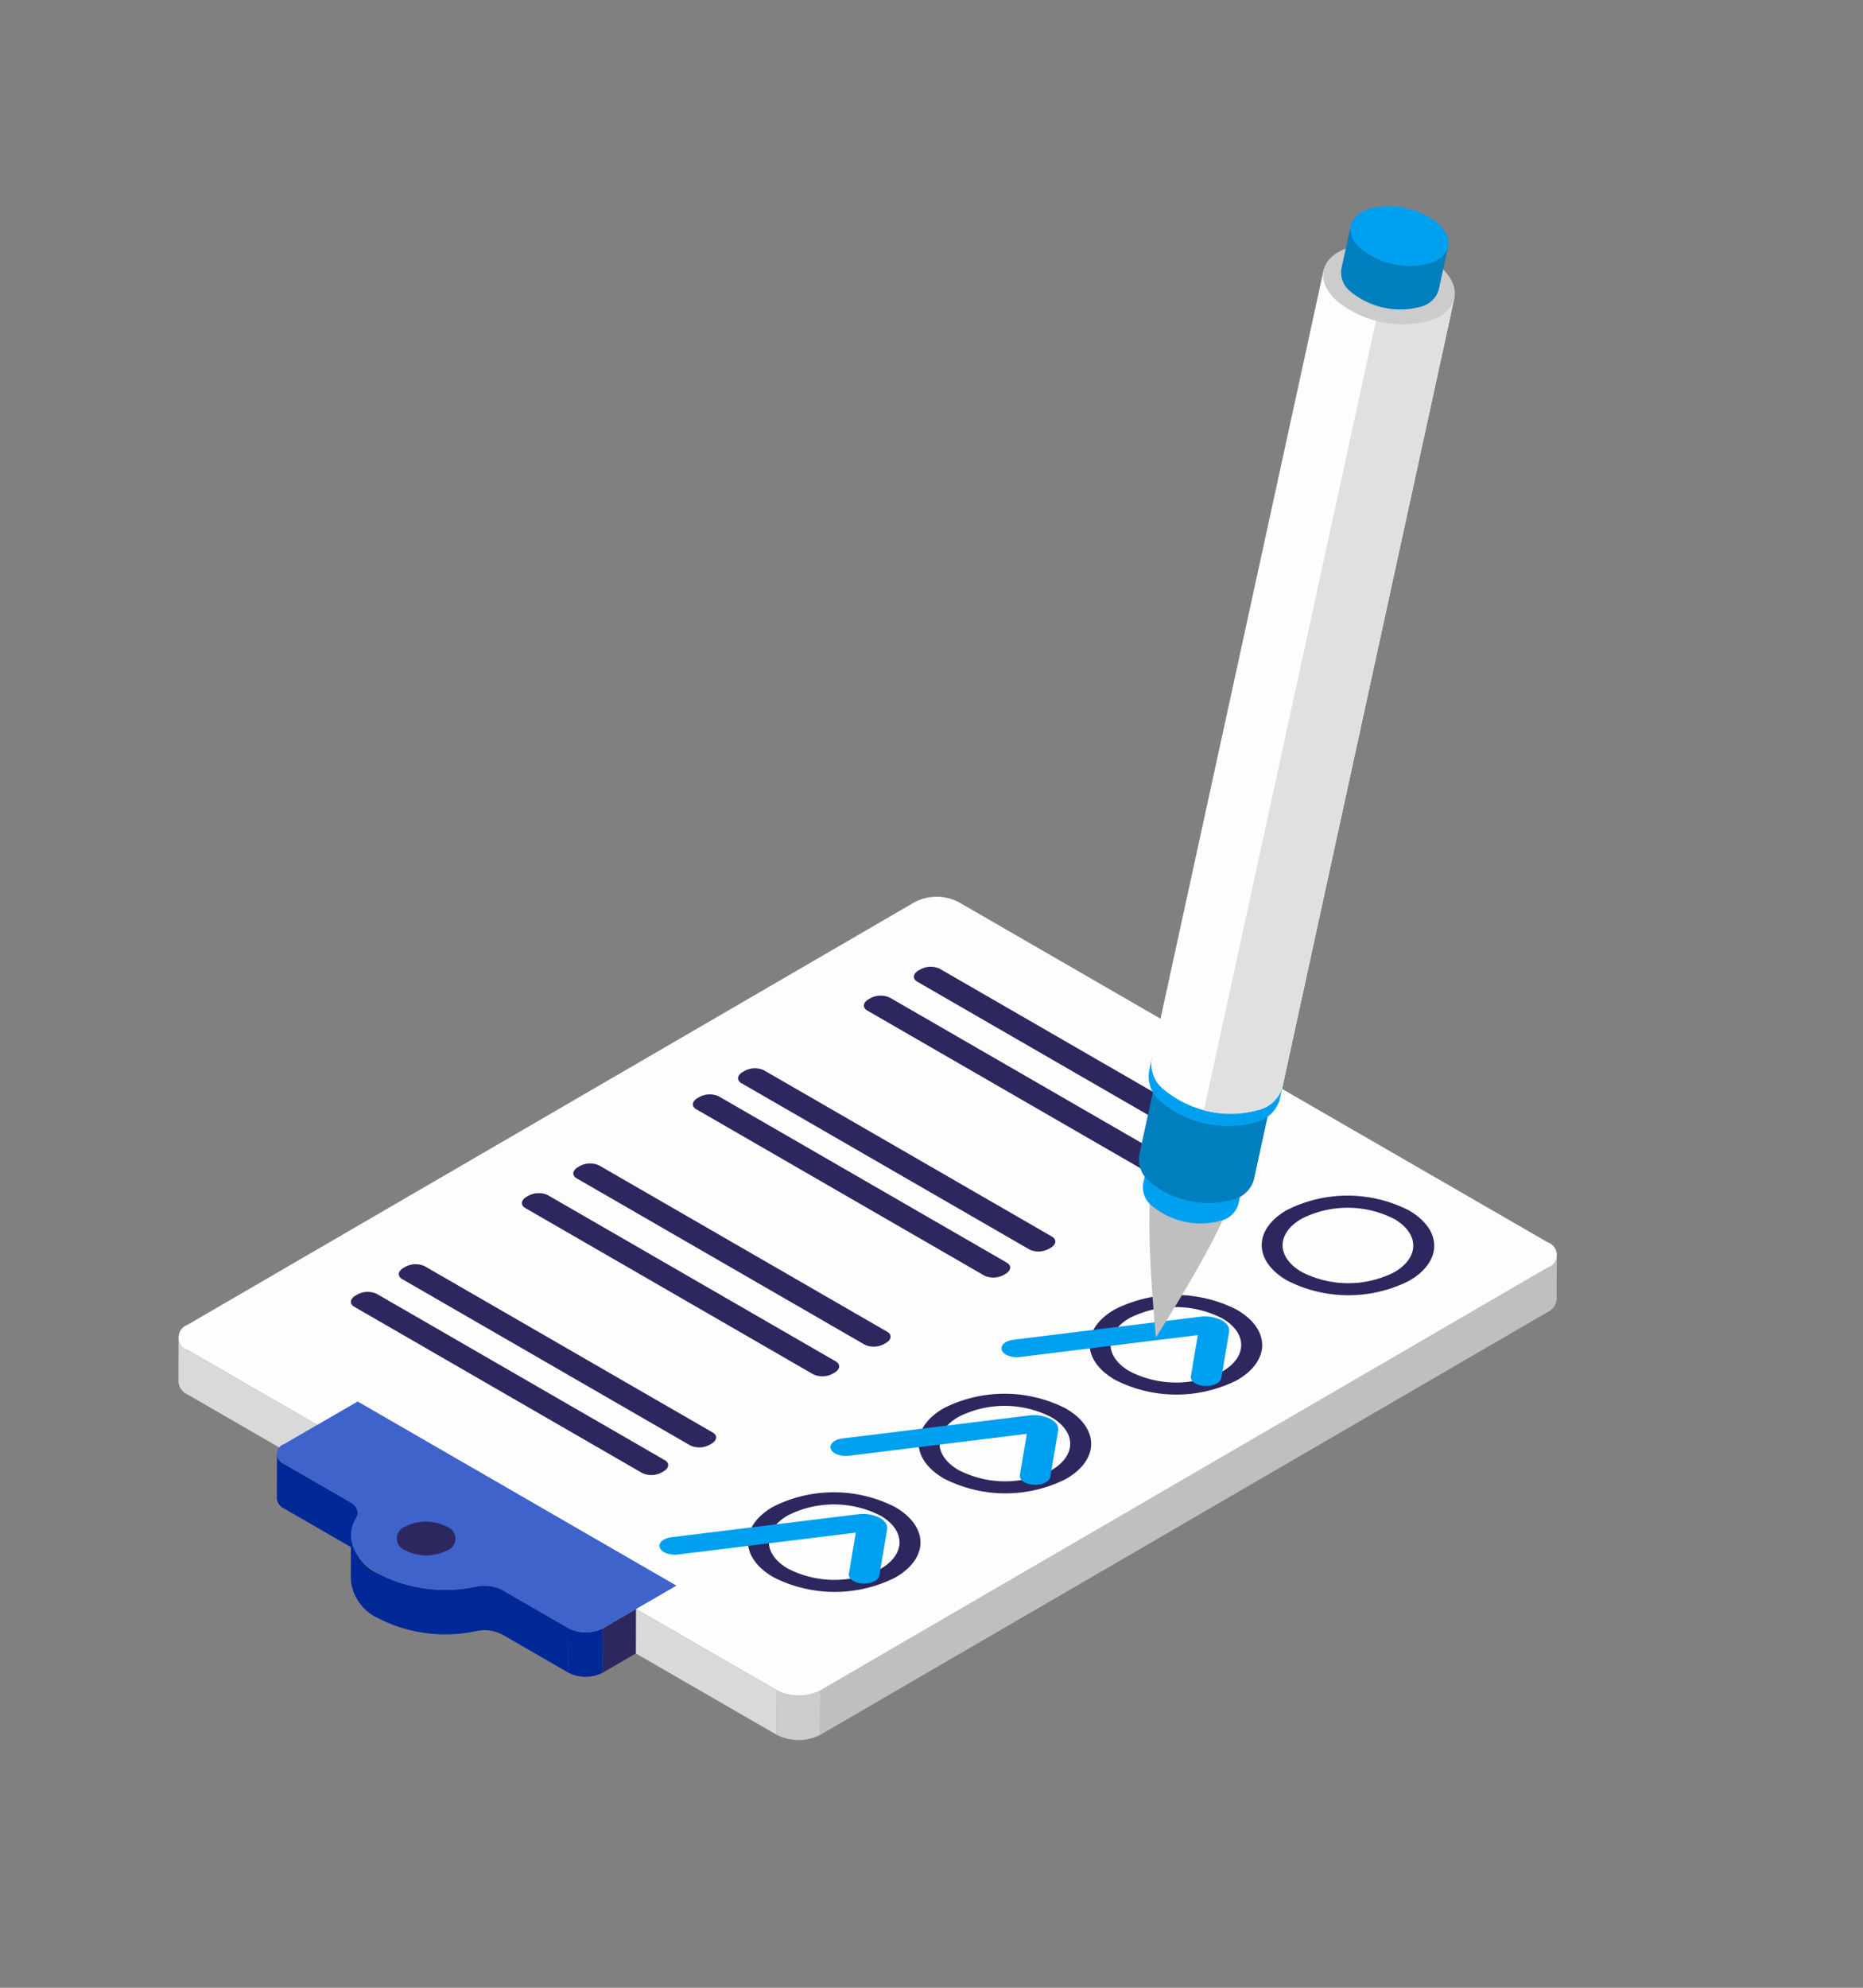 <svg xmlns="http://www.w3.org/2000/svg" xmlns:xlink="http://www.w3.org/1999/xlink" width="150" height="160" viewBox="0 0 150 160">
  <rect x="0" y="0" width="150" height="160" fill="#808080" stroke="none"/>
  <defs>
    <clipPath id="clip-path">
      <rect id="長方形_4504" data-name="長方形 4504" width="121.155" height="149.009" fill="none" stroke="rgba(0,0,0,0)" stroke-width="1"/>
    </clipPath>
    <clipPath id="clip-path-2">
      <rect id="長方形_4456" data-name="長方形 4456" width="114.633" height="126.819" fill="none" stroke="rgba(0,0,0,0)" stroke-width="1"/>
    </clipPath>
  </defs>
  <g id="point_04" transform="translate(-120 -4485)">
    <g id="グループ_5695" data-name="グループ 5695" transform="translate(129.363 4490.495)">
      <g id="グループ_5694" data-name="グループ 5694" clip-path="url(#clip-path)">
        <g id="グループ_5560" data-name="グループ 5560" transform="translate(3.261 11.095)">
          <g id="グループ_5559" data-name="グループ 5559" clip-path="url(#clip-path-2)">
            <path id="パス_8846" data-name="パス 8846" d="M115.942,91.663,57.374,125.7l-.01,3.58,58.568-34.036a1.228,1.228,0,0,0,.719-1.006l.01-3.58a1.228,1.228,0,0,1-.719,1.006" transform="translate(-3.941 -6.228)" fill="#bfbfbf" stroke="rgba(0,0,0,0)" stroke-width="1"/>
            <path id="パス_8847" data-name="パス 8847" d="M2.613,98.792a1.235,1.235,0,0,1-.73-1.02l-.011,3.58a1.238,1.238,0,0,0,.731,1.02l47.45,27.4.01-3.58Z" transform="translate(-0.129 -6.716)" fill="#d9d9d9" stroke="rgba(0,0,0,0)" stroke-width="1"/>
            <path id="パス_8848" data-name="パス 8848" d="M57.115,128.284l-.01,3.58a3.851,3.851,0,0,1-3.5,0l.009-3.58a3.853,3.853,0,0,0,3.5,0" transform="translate(-3.683 -8.812)" fill="#ccc" stroke="rgba(0,0,0,0)" stroke-width="1"/>
            <path id="パス_8849" data-name="パス 8849" d="M112.12,87.51a1.07,1.07,0,0,1,.011,2.026L53.563,123.572a3.855,3.855,0,0,1-3.5,0l-47.45-27.4A1.07,1.07,0,0,1,2.6,94.15L61.171,60.114a3.851,3.851,0,0,1,3.5,0Z" transform="translate(-0.129 -4.101)" fill="#fdfdfd" stroke="rgba(0,0,0,0)" stroke-width="1"/>
            <path id="パス_8850" data-name="パス 8850" d="M82.7,100.945a10.857,10.857,0,0,0,9.824.02c2.7-1.56,2.688-4.1-.034-5.672a10.858,10.858,0,0,0-9.821-.018c-2.705,1.562-2.688,4.1.031,5.67m8.6-4.968c2.063,1.191,2.069,3.114.023,4.3a8.215,8.215,0,0,1-7.44-.014c-2.06-1.188-2.07-3.11-.02-4.293a8.219,8.219,0,0,1,7.436.011" transform="translate(-5.54 -6.465)" fill="#2c285f" stroke="rgba(0,0,0,0)" stroke-width="1"/>
            <path id="パス_8851" data-name="パス 8851" d="M67.916,109.481a10.854,10.854,0,0,0,9.824.021c2.7-1.56,2.688-4.1-.034-5.672a10.858,10.858,0,0,0-9.821-.018c-2.705,1.562-2.688,4.1.031,5.669m8.6-4.967c2.063,1.191,2.07,3.114.023,4.3a8.215,8.215,0,0,1-7.44-.014c-2.06-1.188-2.07-3.11-.02-4.293a8.219,8.219,0,0,1,7.436.011" transform="translate(-4.525 -7.051)" fill="#2c285f" stroke="rgba(0,0,0,0)" stroke-width="1"/>
            <path id="パス_8852" data-name="パス 8852" d="M53.16,118a10.857,10.857,0,0,0,9.824.02c2.7-1.56,2.688-4.1-.034-5.672a10.858,10.858,0,0,0-9.821-.018c-2.705,1.562-2.688,4.1.031,5.67m8.6-4.968c2.063,1.191,2.07,3.114.023,4.3a8.215,8.215,0,0,1-7.44-.014c-2.06-1.188-2.07-3.11-.02-4.293a8.219,8.219,0,0,1,7.436.011" transform="translate(-3.511 -7.636)" fill="#2c285f" stroke="rgba(0,0,0,0)" stroke-width="1"/>
            <path id="パス_8853" data-name="パス 8853" d="M97.575,92.359a10.857,10.857,0,0,0,9.824.02c2.7-1.56,2.688-4.1-.034-5.672a10.858,10.858,0,0,0-9.821-.018c-2.705,1.562-2.688,4.1.031,5.67m8.6-4.968c2.063,1.191,2.069,3.114.023,4.3a8.215,8.215,0,0,1-7.44-.014c-2.06-1.188-2.07-3.11-.02-4.293a8.219,8.219,0,0,1,7.436.011" transform="translate(-6.562 -5.875)" fill="#2c285f" stroke="rgba(0,0,0,0)" stroke-width="1"/>
            <path id="パス_8854" data-name="パス 8854" d="M61.534,113.6a.77.77,0,0,1,.251.7l-.626,3.7c-.066.391-.669.674-1.346.634s-1.172-.39-1.106-.78l.561-3.314-14.316,1.763c-.665.082-1.322-.164-1.468-.548s.275-.762.939-.844l15.022-1.849a3.042,3.042,0,0,1,1.7.263,1.653,1.653,0,0,1,.386.272" transform="translate(-2.985 -7.765)" fill="#00a0f0" stroke="rgba(0,0,0,0)" stroke-width="1"/>
            <path id="パス_8855" data-name="パス 8855" d="M18.857,94l23.2,13.392c.4.233.352.639-.114.907l-.122.071a1.747,1.747,0,0,1-1.57.065l-23.2-13.393c-.4-.232-.352-.638.112-.906l.123-.071A1.746,1.746,0,0,1,18.857,94" transform="translate(-1.153 -6.447)" fill="#2c285f" stroke="rgba(0,0,0,0)" stroke-width="1"/>
            <path id="パス_8856" data-name="パス 8856" d="M23,91.608,46.2,105c.4.233.352.639-.114.907l-.122.071a1.747,1.747,0,0,1-1.57.065l-23.2-13.393c-.4-.232-.352-.638.113-.906l.123-.071A1.744,1.744,0,0,1,23,91.608" transform="translate(-1.437 -6.282)" fill="#2c285f" stroke="rgba(0,0,0,0)" stroke-width="1"/>
            <path id="パス_8857" data-name="パス 8857" d="M76.318,105.064a.77.77,0,0,1,.251.7l-.626,3.7c-.066.391-.669.674-1.346.634s-1.172-.39-1.105-.78l.56-3.314-14.316,1.763c-.665.082-1.322-.164-1.468-.548s.275-.762.939-.844l15.022-1.85a3.05,3.05,0,0,1,1.7.264,1.634,1.634,0,0,1,.386.272" transform="translate(-4.001 -7.179)" fill="#00a0f0" stroke="rgba(0,0,0,0)" stroke-width="1"/>
            <path id="パス_8858" data-name="パス 8858" d="M33.64,85.464l23.2,13.392c.4.233.352.639-.114.907l-.121.071a1.749,1.749,0,0,1-1.571.065l-23.2-13.392c-.4-.233-.352-.639.113-.907l.123-.071a1.747,1.747,0,0,1,1.57-.065" transform="translate(-2.168 -5.86)" fill="#2c285f" stroke="rgba(0,0,0,0)" stroke-width="1"/>
            <path id="パス_8859" data-name="パス 8859" d="M38.084,82.9l23.2,13.392c.4.233.352.639-.114.907l-.122.071a1.747,1.747,0,0,1-1.57.065l-23.2-13.393c-.4-.232-.352-.638.113-.906l.122-.071a1.746,1.746,0,0,1,1.571-.065" transform="translate(-2.473 -5.684)" fill="#2c285f" stroke="rgba(0,0,0,0)" stroke-width="1"/>
            <path id="パス_8860" data-name="パス 8860" d="M91.1,96.529a.77.77,0,0,1,.251.7l-.626,3.7c-.066.391-.669.674-1.346.634s-1.172-.39-1.106-.78l.561-3.314L74.52,99.234c-.665.082-1.322-.164-1.468-.548s.275-.762.939-.844l15.022-1.85a3.05,3.05,0,0,1,1.7.264,1.653,1.653,0,0,1,.386.272" transform="translate(-5.016 -6.593)" fill="#00a0f0" stroke="rgba(0,0,0,0)" stroke-width="1"/>
            <path id="パス_8861" data-name="パス 8861" d="M48.425,76.928l23.2,13.392c.4.233.352.639-.114.907l-.122.071a1.747,1.747,0,0,1-1.57.065l-23.2-13.393c-.4-.232-.352-.638.113-.906l.123-.071a1.747,1.747,0,0,1,1.57-.065" transform="translate(-3.184 -5.274)" fill="#2c285f" stroke="rgba(0,0,0,0)" stroke-width="1"/>
            <path id="パス_8862" data-name="パス 8862" d="M52.328,74.675l23.2,13.392c.4.233.353.639-.113.907l-.122.071a1.747,1.747,0,0,1-1.57.065l-23.2-13.393c-.4-.232-.352-.638.113-.906l.122-.071a1.746,1.746,0,0,1,1.571-.065" transform="translate(-3.452 -5.119)" fill="#2c285f" stroke="rgba(0,0,0,0)" stroke-width="1"/>
            <path id="パス_8863" data-name="パス 8863" d="M63.209,68.393l23.2,13.392c.4.233.352.639-.113.907l-.123.071a1.747,1.747,0,0,1-1.57.065L61.4,69.436c-.4-.232-.352-.638.113-.906l.123-.071a1.744,1.744,0,0,1,1.57-.065" transform="translate(-4.199 -4.687)" fill="#2c285f" stroke="rgba(0,0,0,0)" stroke-width="1"/>
            <path id="パス_8864" data-name="パス 8864" d="M67.528,65.9l23.2,13.392c.4.233.352.639-.114.907l-.122.071a1.747,1.747,0,0,1-1.57.065l-23.2-13.393c-.4-.232-.352-.638.113-.906l.123-.071a1.744,1.744,0,0,1,1.57-.065" transform="translate(-4.496 -4.516)" fill="#2c285f" stroke="rgba(0,0,0,0)" stroke-width="1"/>
            <path id="パス_8865" data-name="パス 8865" d="M16.287,111.732l-5.32-3.071a.976.976,0,0,1-.576-.8l-.01,3.58a.976.976,0,0,0,.576.8l5.32,3.071a1.029,1.029,0,0,1,.6.838l.01-3.58a1.029,1.029,0,0,0-.6-.838" transform="translate(-0.713 -7.409)" fill="#002896" stroke="rgba(0,0,0,0)" stroke-width="1"/>
            <path id="パス_8866" data-name="パス 8866" d="M41.233,121.248l-.01,3.58-2.674,1.554.009-3.58Z" transform="translate(-2.648 -8.329)" fill="#2c285f" stroke="rgba(0,0,0,0)" stroke-width="1"/>
            <path id="パス_8867" data-name="パス 8867" d="M28.988,119.293a3.138,3.138,0,0,0-2.1-.284,11.8,11.8,0,0,1-7.879-1.023,3.771,3.771,0,0,1-2.223-3.107l-.009,3.58A3.767,3.767,0,0,0,19,121.567a11.8,11.8,0,0,0,7.88,1.023,3.137,3.137,0,0,1,2.1.284l5.316,3.069.01-3.58Z" transform="translate(-1.153 -7.892)" fill="#002896" stroke="rgba(0,0,0,0)" stroke-width="1"/>
            <path id="パス_8868" data-name="パス 8868" d="M38.355,122.917l-.01,3.58a3.039,3.039,0,0,1-2.759,0l.01-3.58a3.039,3.039,0,0,0,2.759,0" transform="translate(-2.445 -8.444)" fill="#002896" stroke="rgba(0,0,0,0)" stroke-width="1"/>
            <path id="パス_8869" data-name="パス 8869" d="M42.555,118.14l-5.93,3.431a3.038,3.038,0,0,1-2.759,0L28.551,118.5a3.138,3.138,0,0,0-2.1-.284,11.8,11.8,0,0,1-7.879-1.023c-2.135-1.233-2.732-3.02-1.791-4.561.257-.424.055-.895-.494-1.212l-5.32-3.071a.843.843,0,0,1-.009-1.6l5.931-3.43Z" transform="translate(-0.714 -7.098)" fill="#3e64cb" stroke="rgba(0,0,0,0)" stroke-width="1"/>
            <path id="パス_8870" data-name="パス 8870" d="M24.783,116.028a3.686,3.686,0,0,1-3.334-.006,1.017,1.017,0,0,1-.01-1.926,3.683,3.683,0,0,1,3.334.007,1.016,1.016,0,0,1,.01,1.925" transform="translate(-1.426 -7.811)" fill="#2c285f" stroke="rgba(0,0,0,0)" stroke-width="1"/>
            <path id="パス_8871" data-name="パス 8871" d="M92.445,85.314,89.5,84.553v0l-.112-.026-.062-.016v0l-3.187-.738c-.842,2.548.2,13.049.2,13.049s5.685-8.857,6.1-11.508" transform="translate(-5.895 -5.755)" fill="#bfbfbf" stroke="rgba(0,0,0,0)" stroke-width="1"/>
            <path id="パス_8872" data-name="パス 8872" d="M85.268,84.04h0l1.2-5.512.305.066a2.7,2.7,0,0,1,.98-.527,6.131,6.131,0,0,1,5.423,1.172,2.652,2.652,0,0,1,.671.9l.286.061-1.2,5.511a1.964,1.964,0,0,1-1.473,1.326,6.132,6.132,0,0,1-5.422-1.172,1.921,1.921,0,0,1-.769-1.823" transform="translate(-5.855 -5.348)" fill="#00a0f0" stroke="rgba(0,0,0,0)" stroke-width="1"/>
            <path id="パス_8873" data-name="パス 8873" d="M87.317,80.34a6.132,6.132,0,0,0,5.422,1.172c1.69-.539,2-1.939.7-3.125a6.13,6.13,0,0,0-5.422-1.172c-1.69.539-2,1.939-.7,3.125" transform="translate(-5.943 -5.29)" fill="#d3b6d5" stroke="rgba(0,0,0,0)" stroke-width="1"/>
            <path id="パス_8874" data-name="パス 8874" d="M84.928,81.476h0l1.446-6.636.367.08a3.273,3.273,0,0,1,1.181-.635A7.382,7.382,0,0,1,94.449,75.7a3.178,3.178,0,0,1,.808,1.08l.345.075-1.446,6.633a2.361,2.361,0,0,1-1.774,1.6,7.379,7.379,0,0,1-6.528-1.41,2.313,2.313,0,0,1-.926-2.194" transform="translate(-5.831 -5.085)" fill="#007ebe" stroke="rgba(0,0,0,0)" stroke-width="1"/>
            <path id="パス_8875" data-name="パス 8875" d="M87.393,77.022a7.378,7.378,0,0,0,6.528,1.41c2.035-.649,2.411-2.334.842-3.762a7.384,7.384,0,0,0-6.528-1.411c-2.035.65-2.411,2.335-.841,3.763" transform="translate(-5.937 -5.015)" fill="#d3b6d5" stroke="rgba(0,0,0,0)" stroke-width="1"/>
            <path id="パス_8876" data-name="パス 8876" d="M85.775,74.654h0l.252-1.156.418.091a3.713,3.713,0,0,1,1.345-.724,8.414,8.414,0,0,1,7.44,1.607,3.624,3.624,0,0,1,.921,1.231l.393.086-.251,1.153a2.7,2.7,0,0,1-2.022,1.819,8.413,8.413,0,0,1-7.44-1.607,2.636,2.636,0,0,1-1.055-2.5" transform="translate(-5.889 -4.985)" fill="#00a0f0" stroke="rgba(0,0,0,0)" stroke-width="1"/>
            <path id="パス_8877" data-name="パス 8877" d="M87.085,75.985a8.413,8.413,0,0,0,7.44,1.607c2.319-.74,2.748-2.661.959-4.289a8.414,8.414,0,0,0-7.44-1.607c-2.32.74-2.749,2.661-.959,4.289" transform="translate(-5.906 -4.905)" fill="#d3b6d5" stroke="rgba(0,0,0,0)" stroke-width="1"/>
            <path id="パス_8878" data-name="パス 8878" d="M86.009,68.974h0L99.872,5.368l.032.007a.846.846,0,0,0,.666-.134,4.036,4.036,0,0,1,1.066-.5,8.409,8.409,0,0,1,7.439,1.607,3.962,3.962,0,0,1,.76.912.854.854,0,0,0,.554.405l-13.862,63.6A2.7,2.7,0,0,1,94.5,73.082a8.413,8.413,0,0,1-7.44-1.607,2.636,2.636,0,0,1-1.055-2.5" transform="translate(-5.905 -0.305)" fill="#fdfdfd" stroke="rgba(0,0,0,0)" stroke-width="1"/>
            <path id="パス_8879" data-name="パス 8879" d="M96.841,71.271,110.7,7.671a.855.855,0,0,1-.555-.406,3.972,3.972,0,0,0-.757-.913,7.946,7.946,0,0,0-3.929-1.77L90.53,73.091a7.991,7.991,0,0,0,4.291,0,2.692,2.692,0,0,0,2.02-1.82" transform="translate(-6.219 -0.315)" fill="#e0e0e0" stroke="rgba(0,0,0,0)" stroke-width="1"/>
            <path id="パス_8880" data-name="パス 8880" d="M101.935,7.854a8.413,8.413,0,0,0,7.44,1.607c2.319-.74,2.748-2.661.959-4.289a8.414,8.414,0,0,0-7.44-1.607c-2.32.74-2.749,2.661-.959,4.289" transform="translate(-6.926 -0.225)" fill="#ccc" stroke="rgba(0,0,0,0)" stroke-width="1"/>
            <path id="パス_8881" data-name="パス 8881" d="M102.407,5.114h0l.775-3.556.312.068a2.766,2.766,0,0,1,1-.539,6.267,6.267,0,0,1,5.541,1.2,2.718,2.718,0,0,1,.686.917l.292.063-.774,3.553a2.007,2.007,0,0,1-1.506,1.355,6.266,6.266,0,0,1-5.541-1.2,1.963,1.963,0,0,1-.786-1.863" transform="translate(-7.032 -0.06)" fill="#007ebe" stroke="rgba(0,0,0,0)" stroke-width="1"/>
            <path id="パス_8882" data-name="パス 8882" d="M104.014,3.411a6.266,6.266,0,0,0,5.541,1.2c1.728-.553,2.047-1.982.714-3.194a6.266,6.266,0,0,0-5.541-1.2c-1.728.551-2.047,1.982-.714,3.194" transform="translate(-7.089 0)" fill="#00a0f0" stroke="rgba(0,0,0,0)" stroke-width="1"/>
          </g>
        </g>
      </g>
    </g>
    <rect id="長方形_4507" data-name="長方形 4507" width="150" height="160" transform="translate(120 4485)" fill="none"/>
  </g>
</svg>
